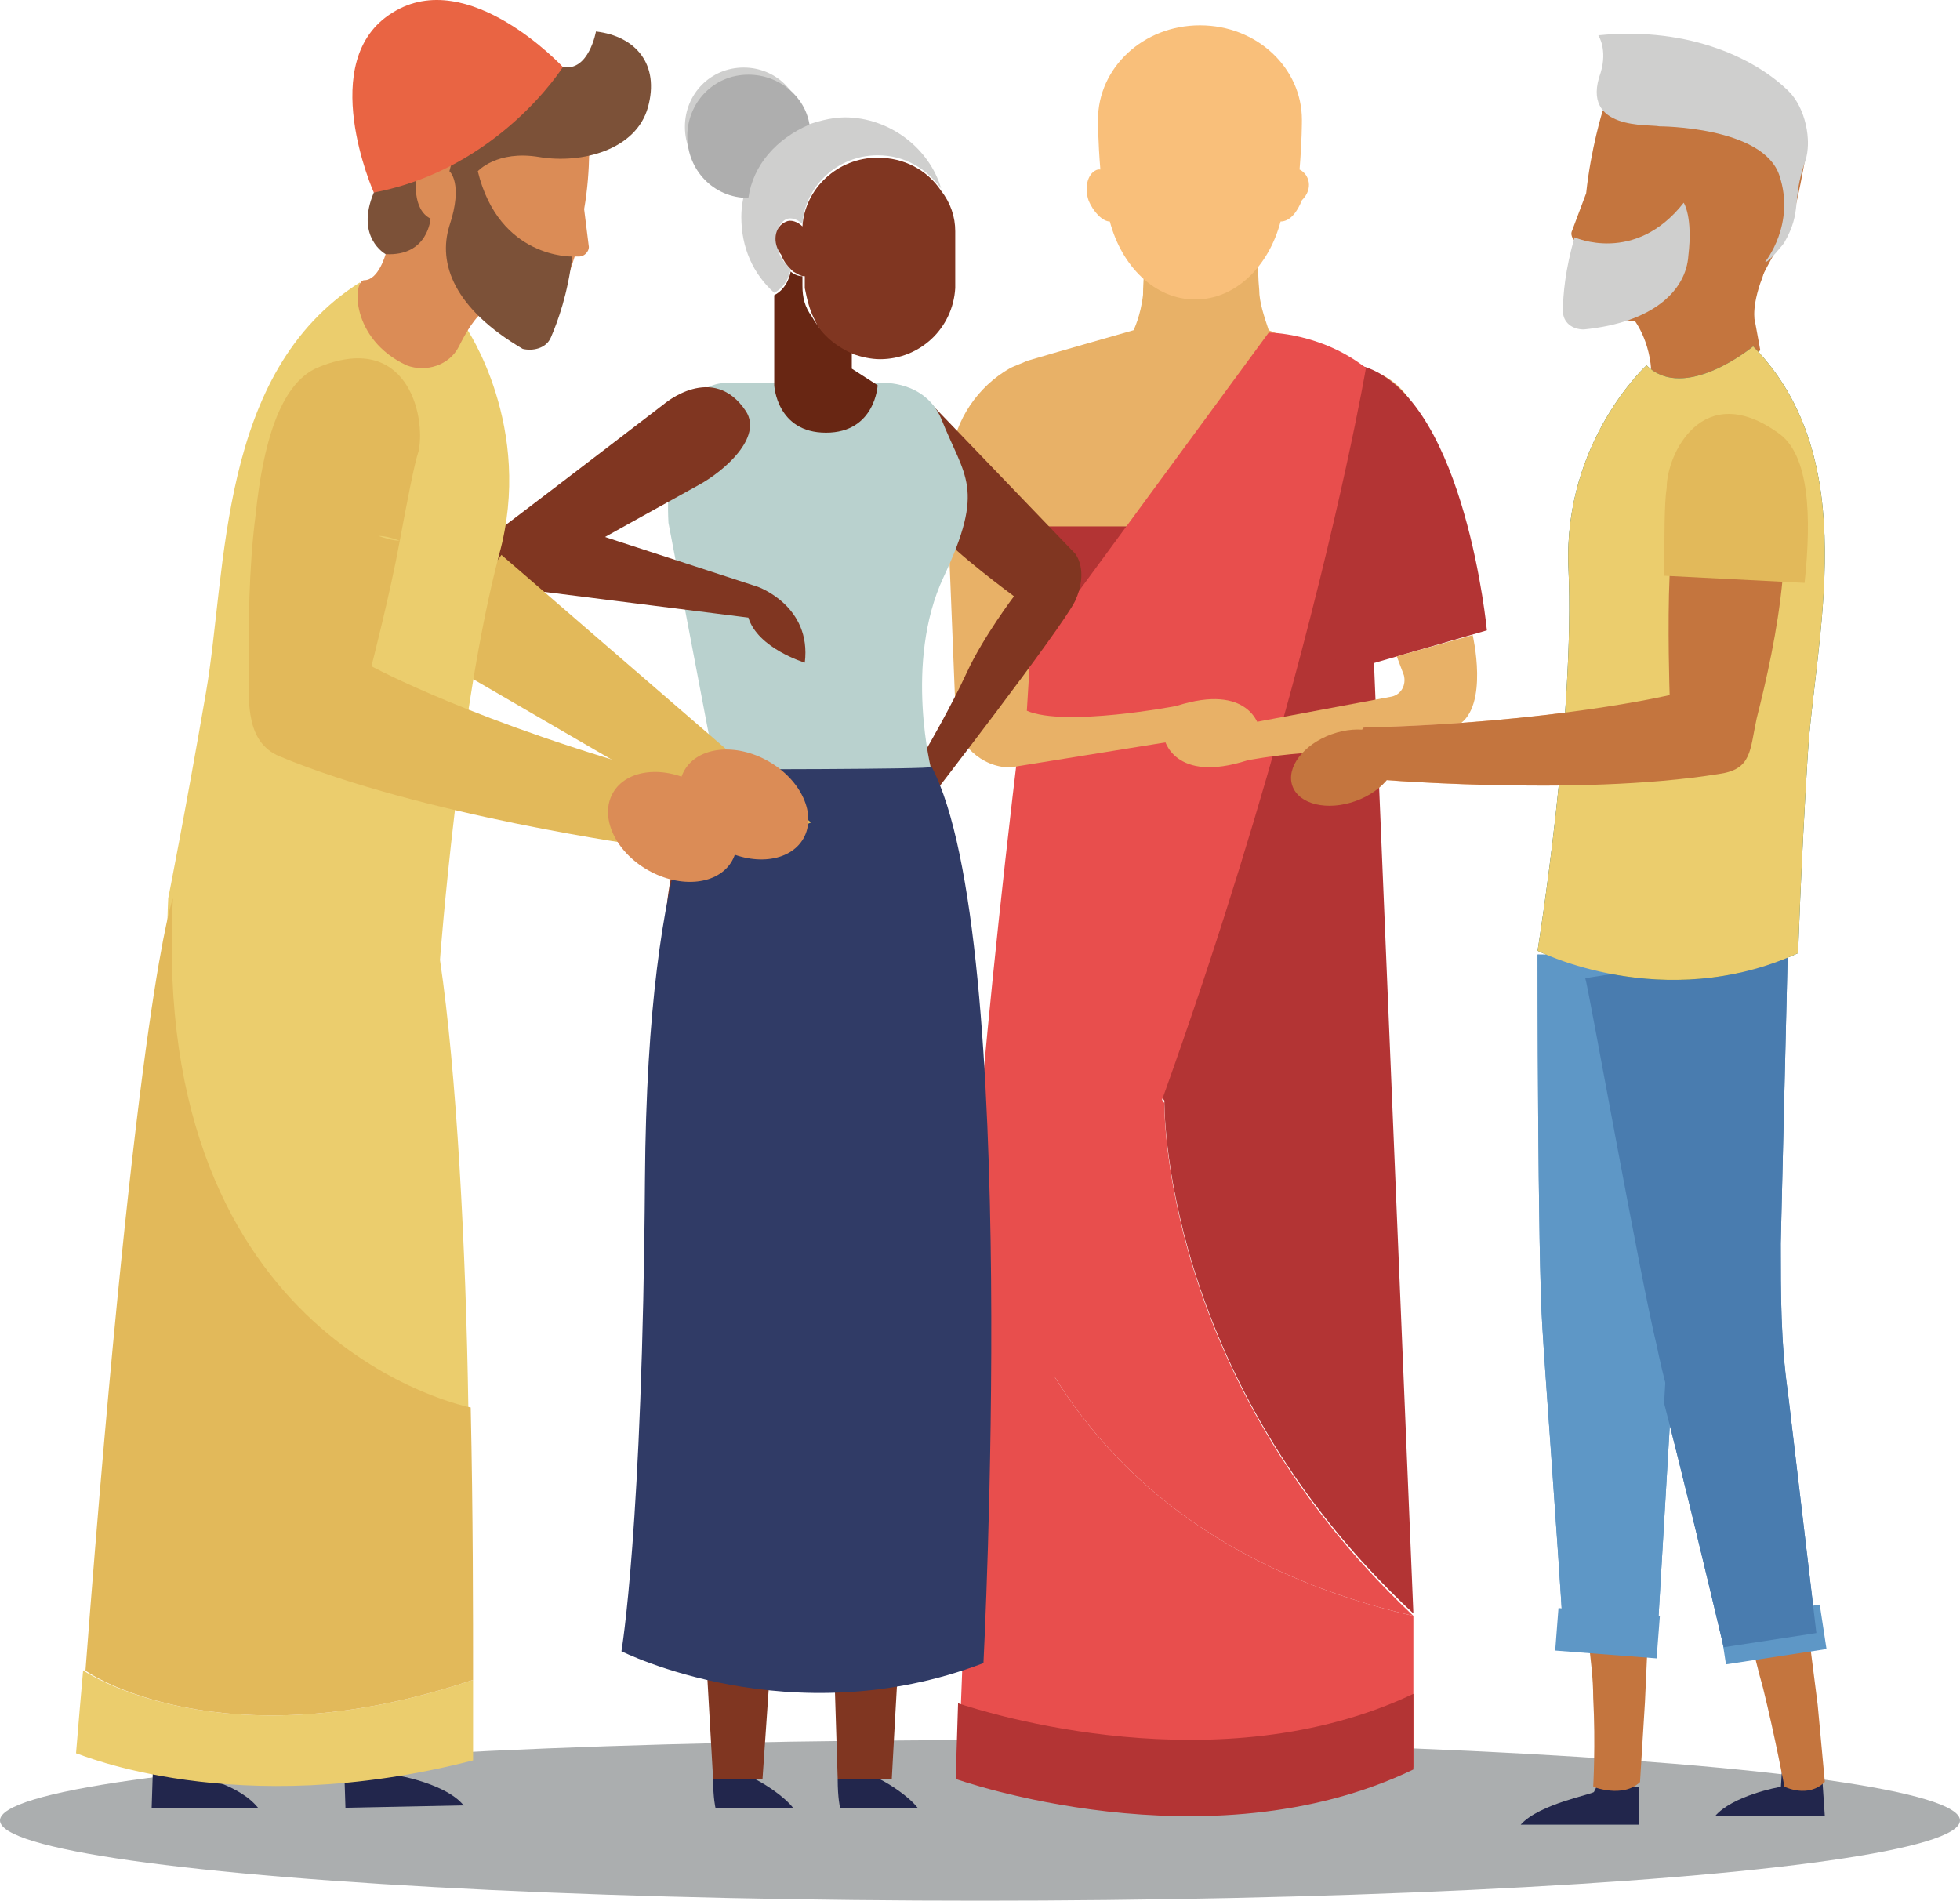 <?xml version="1.0" encoding="UTF-8"?>
<svg width="232px" height="225px" viewBox="0 0 232 225" version="1.1" xmlns="http://www.w3.org/2000/svg" xmlns:xlink="http://www.w3.org/1999/xlink">
    <title>schedule-visit</title>
    <g id="Desktop" stroke="none" stroke-width="1" fill="none" fill-rule="evenodd">
        <g id="06a_church" transform="translate(-164, -5205)">
            <g id="Group-9" transform="translate(0, 5077)">
                <g id="schedule-visit" transform="translate(164, 128)">
                    <ellipse id="Oval" fill="#ABAEAF" fill-rule="nonzero" cx="116" cy="215.5" rx="116" ry="9.5"></ellipse>
                    <g id="Group" transform="translate(112, 3)" fill-rule="nonzero">
                        <path d="M55.298,206.191 L55.298,188.286 C5.333,176.815 4.211,134.01 4.211,134.01 L1.404,207.59 C4.772,208.709 32.281,217.382 55.298,206.191 Z" id="Path" fill="#E84E4D"></path>
                        <path d="M1.404,198.637 L1.123,207.59 C1.123,207.59 30.877,218.221 55.298,206.471 L55.298,197.518 C32.281,208.429 4.772,199.756 1.404,198.637 Z" id="Path" fill="#B33434"></path>
                        <path d="M49.123,59.311 C54.175,59.311 53.614,59.032 58.947,59.311 C57.544,52.037 57.544,52.037 56.702,48.96 C56.421,48.4 55.579,45.603 55.298,45.043 C52.772,40.567 49.404,40.847 44.351,38.608 L38.175,36.09 C37.614,34.412 37.053,32.733 37.053,31.334 C36.772,28.537 37.053,26.298 37.053,26.298 L23.298,26.298 C23.579,28.257 23.298,30.215 23.298,31.894 C23.018,34.412 22.175,36.09 22.175,36.09 C22.175,36.09 12.351,38.888 9.544,39.727 C8.982,40.007 8.14,40.287 7.579,40.567 C3.649,42.805 1.123,46.722 0.561,50.918 L0.281,53.156 C3.649,57.073 11.509,59.032 11.509,59.032 C11.509,59.032 10.667,90.086 10.947,97.08 C11.509,104.075 10.947,116.944 10.947,116.944 C33.965,130.653 49.123,117.783 49.123,117.783 C49.123,117.224 51.93,117.783 51.088,108.271 C49.684,81.693 49.123,59.311 49.123,59.311 Z" id="Path" fill="#E8B167"></path>
                        <path d="M41.825,17.066 C41.825,17.066 41.825,17.066 41.825,17.066 C42.105,13.709 42.105,11.471 42.105,11.191 L42.105,11.191 C42.105,5.036 36.772,0 30.035,0 C23.298,0 17.965,5.036 17.965,11.191 C17.965,11.191 17.965,13.709 18.246,17.066 C18.246,17.066 18.246,17.066 17.965,17.066 C16.842,17.346 16.281,19.024 16.842,20.703 C17.404,22.102 18.526,23.221 19.368,23.221 C20.772,28.537 24.702,32.453 29.474,32.453 C34.246,32.453 38.175,28.537 39.579,23.221 C40.702,23.221 41.544,22.102 42.105,20.703 C43.509,19.304 42.947,17.626 41.825,17.066 Z" id="Path" fill="#F9BF7A"></path>
                        <path d="M10.667,59.311 L7.298,102.116 L25.825,127.296 C25.825,127.296 25.263,160.029 55.298,188.006 L49.965,59.311 C49.965,59.311 10.667,59.311 10.667,59.311 Z" id="Path" fill="#B33434"></path>
                        <path d="M55.298,188.286 C25.263,160.029 25.825,127.575 25.825,127.575 L7.298,102.396 L4.211,134.01 C4.211,134.01 5.333,176.815 55.298,188.286 Z" id="Path" fill="#E84E4D"></path>
                        <path d="M46.596,76.657 L64,71.621 C64,71.621 61.474,45.043 49.965,40.567 C38.456,36.37 38.737,53.436 38.737,53.436 L46.596,76.657 Z" id="Path" fill="#B33434"></path>
                        <path d="M9.825,74.979 L38.175,36.37 C38.175,36.37 44.351,36.37 49.684,40.567 C49.684,40.567 38.175,108.271 1.965,183.809 C2.526,183.809 -1.684,167.023 9.825,74.979 Z" id="Path" fill="#E84E4D"></path>
                        <path d="M37.053,83.092 C37.053,83.092 35.93,77.776 27.228,80.574 C27.228,80.574 14.035,83.092 9.544,81.134 L11.228,53.716 L0,53.716 L1.123,81.693 C1.123,85.05 4.211,87.848 7.579,87.848 L37.053,83.092 Z" id="Path" fill="#E8B167"></path>
                        <path d="M43.228,86.169 L43.228,86.169 C42.947,86.169 42.667,86.169 42.105,86.169 C42.386,86.169 42.667,86.169 43.228,86.169 Z" id="Path" fill="#EA9E67"></path>
                        <path d="M62.316,72.181 L53.333,74.699 L54.175,76.937 C54.456,78.056 53.895,79.175 52.772,79.455 L25.825,84.491 C25.825,84.491 26.947,89.806 35.649,87.009 C35.649,87.009 38.456,86.449 42.105,86.169 C42.386,86.169 42.667,86.169 43.228,86.169 C50.526,85.05 56.982,85.05 60.632,82.812 C64.281,80.574 62.316,72.181 62.316,72.181 Z" id="Path" fill="#E8B167"></path>
                    </g>
                    <path d="M203,215 L216,215 L215.711,210.733 L211.089,207 L210.8,211.533 C210.511,211.533 205.022,212.6 203,215 Z" id="Path" fill="#22264C" fill-rule="nonzero"></path>
                    <path d="M180,216 L194,216 L194,211.556 L189.24,211 L188.68,212.111 C188.68,212.389 182.24,213.5 180,216 Z" id="Path" fill="#22264C" fill-rule="nonzero"></path>
                    <path d="M195,195.112 L194.708,201.508 L194.125,210.963 C192.083,212.909 188.583,211.519 188.583,211.519 C188.583,211.519 188.875,206.513 188.583,200.952 C188.583,198.727 188.292,196.503 188,194 L195,195.112 Z" id="Path" fill="#C4753E" fill-rule="nonzero"></path>
                    <path d="M214.031,193 L215.156,201.827 L216,210.938 C214.031,212.931 211.219,211.507 211.219,211.507 C211.219,211.507 210.094,205.528 208.688,199.833 C208.125,197.84 207.562,195.563 207,193 L214.031,193 Z" id="Path" fill="#C4753E" fill-rule="nonzero"></path>
                    <path d="M205,194.724 L203.133,195 L197,194.448 L198.6,166 C199.933,173.733 202.6,185.333 205,194.724 Z" id="Path"></path>
                    <path d="M196.103,159.299 C196.385,160.694 196.949,163.204 197.795,166.272 L196.103,195 L185.103,194.442 C184.256,180.497 182.846,162.088 182.564,157.068 C182,148.701 182,113 182,113 L204,113.279 L187.641,115.789 C187.923,116.347 194.128,151.211 196.103,159.299 Z" id="Path" fill="#5E97C6" fill-rule="nonzero"></path>
                    <path d="M197,166.215 L197,165.657 C197.281,159.788 198.125,153.919 199.25,148.051 L206.281,113.397 L203.188,113.397 L211.625,112 L210.781,147.212 C210.781,153.081 210.781,158.949 211.625,164.818 L215,193.323 L204.031,195 C201.781,185.498 198.969,173.761 197,166.215 Z" id="Path" fill="#497CAF" fill-rule="nonzero"></path>
                    <path d="M199.778,147.772 C198.667,153.661 197.833,159.55 197.556,165.439 L197.556,166 C196.722,162.915 196.167,160.392 195.889,158.989 C193.944,150.857 187,113 187,113 L203.944,113 L207,113 L199.778,147.772 Z" id="Path" fill="#497CAF" fill-rule="nonzero"></path>
                    <polygon id="Rectangle" fill="#5E97C6" fill-rule="nonzero" transform="translate(209.849, 193.491) rotate(-8.662) translate(-209.849, -193.491) " points="203.829 190.83 215.868 190.83 215.868 196.151 203.829 196.152"></polygon>
                    <polygon id="Rectangle" fill="#5E97C6" fill-rule="nonzero" transform="translate(190.28, 193.343) rotate(-85.584) translate(-190.28, -193.343) " points="187.759 187.324 192.8 187.323 192.8 199.362 187.759 199.362"></polygon>
                    <path d="M207.788,38.346 C207.788,38.346 207.214,36.926 208.362,33.519 C209.797,30.111 208.362,28.123 208.362,28.123 L200.899,25 L192,32.667 L193.148,37.494 C193.148,37.494 195.158,39.765 195.445,43.741 C195.445,47.716 199.176,48 199.176,48 L208.362,41.469 L207.788,38.346 Z" id="Path" fill="#C4753E" fill-rule="nonzero"></path>
                    <path d="M214,16.739 L194.452,12 L189.705,13.115 C189.705,13.115 188.308,17.576 187.75,22.873 L187.75,22.873 L186.074,27.333 C185.795,27.891 186.354,28.727 186.912,28.727 L187.471,28.727 C187.471,31.515 188.029,34.581 188.867,37.369 C188.588,36.812 196.128,40.157 200.596,35.418 C204.226,31.794 207.019,35.975 207.019,35.975 C207.019,35.975 209.532,30.4 211.207,28.169 C212.604,26.218 214,16.739 214,16.739 Z" id="Path" fill="#C4753E" fill-rule="nonzero"></path>
                    <path d="M212.843,112.829 C212.843,112.829 213.124,103.289 213.965,89.541 C214.806,75.512 220.694,54.468 207.516,41 C207.516,41 199.384,47.734 194.898,43.245 C194.898,43.245 185.084,52.223 185.645,67.094 C186.486,84.771 182,112.548 182,112.548 C182,112.548 196.861,120.124 212.843,112.829 Z" id="Path" fill="#2C685C" fill-rule="nonzero"></path>
                    <path d="M197.631,82.281 C197.631,82.281 197.352,74.042 197.631,68 C202.366,68.275 206.265,68.275 211,68.549 C210.443,74.591 209.05,80.633 207.936,85.027 C207.101,88.872 207.379,91.069 203.48,91.619 C186.489,94.365 161.7,92.168 161.7,92.168 C160.308,86.675 161.422,86.126 161.422,86.126 C183.704,85.577 197.631,82.281 197.631,82.281 Z" id="Path" fill="#FBBB87" fill-rule="nonzero"></path>
                    <path d="M197.281,57.745 C197.281,53.805 201.503,44.801 210.509,51.273 C214.167,53.805 214.449,61.121 213.604,69 C207.976,68.719 202.629,68.437 197,68.156 C197,63.654 197,59.433 197.281,57.745 Z" id="Path" fill="#1D5A4F" fill-rule="nonzero"></path>
                    <path d="M196.103,159.299 C196.385,160.694 196.949,163.204 197.795,166.272 L196.103,195 L185.103,194.442 C184.256,180.497 182.846,162.088 182.564,157.068 C182,148.701 182,113 182,113 L204,113.279 L187.641,115.789 C187.923,116.347 194.128,151.211 196.103,159.299 Z" id="Path" fill="#5E97C6" fill-rule="nonzero"></path>
                    <path d="M197,166.215 L197,165.657 C197.281,159.788 198.125,153.919 199.25,148.051 L206.281,113.397 L203.188,113.397 L211.625,112 L210.781,147.212 C210.781,153.081 210.781,158.949 211.625,164.818 L215,193.323 L204.031,195 C201.781,185.498 198.969,173.761 197,166.215 Z" id="Path" fill="#497CAF" fill-rule="nonzero"></path>
                    <path d="M212.843,112.829 C212.843,112.829 213.124,103.289 213.965,89.541 C214.806,75.512 220.694,54.468 207.516,41 C207.516,41 199.384,47.734 194.898,43.245 C194.898,43.245 185.084,52.223 185.645,67.094 C186.486,84.771 182,112.548 182,112.548 C182,112.548 196.861,120.124 212.843,112.829 Z" id="Path" fill="#EBCD6D" fill-rule="nonzero"></path>
                    <path d="M197.631,82.281 C197.631,82.281 197.352,74.042 197.631,68 C202.366,68.275 206.265,68.275 211,68.549 C210.443,74.591 209.05,80.633 207.936,85.027 C207.101,88.872 207.379,91.069 203.48,91.619 C186.489,94.365 161.7,92.168 161.7,92.168 C160.308,86.675 161.422,86.126 161.422,86.126 C183.704,85.577 197.631,82.281 197.631,82.281 Z" id="Path" fill="#C4753E" fill-rule="nonzero"></path>
                    <path d="M197.281,57.745 C197.281,53.805 201.503,44.801 210.509,51.273 C214.167,53.805 214.449,61.121 213.604,69 C207.976,68.719 202.629,68.437 197,68.156 C197,63.654 197,59.433 197.281,57.745 Z" id="Path" fill="#E2B95A" fill-rule="nonzero"></path>
                    <ellipse id="Oval" fill="#C4753E" fill-rule="nonzero" transform="translate(159.043, 90.872) rotate(-19.767) translate(-159.043, -90.872) " cx="159.043" cy="90.872" rx="6.44" ry="4.201"></ellipse>
                    <g id="Group" transform="translate(57, 8)" fill-rule="nonzero">
                        <path d="M31.305,72.409 L46.608,50.518 C49.947,53.886 51.06,55.85 54.955,57.534 C52.729,60.06 44.939,69.883 42.435,72.409 C36.87,78.022 31.305,72.409 31.305,72.409 Z" id="Path" fill="#F58665"></path>
                        <path d="M52.729,39.292 L70.258,57.534 C70.258,57.534 71.927,59.499 70.258,63.147 C68.589,66.515 52.729,87.003 52.729,87.003 L52.729,80.548 C52.729,80.548 55.512,75.777 57.459,71.567 C59.407,67.357 63.024,62.586 63.024,62.586 C63.024,62.586 55.79,57.253 54.121,55.008 C52.729,52.763 52.729,39.292 52.729,39.292 Z" id="Path" fill="#803621"></path>
                        <path d="M51.616,206 C50.503,204.597 48.278,203.193 47.165,202.632 L42.156,202.632 C42.156,204.877 42.435,206 42.435,206 L51.616,206 Z" id="Path" fill="#22264C"></path>
                        <path d="M36.87,206 C35.757,204.597 33.531,203.193 32.418,202.632 L27.41,202.632 C27.41,204.877 27.688,206 27.688,206 L36.87,206 Z" id="Path" fill="#22264C"></path>
                        <path d="M48.556,202.632 L42.156,202.632 L39.374,113.946 L33.253,202.632 L27.41,202.632 L21.845,104.965 C21.289,97.106 23.515,89.529 27.688,83.074 L53.286,83.074 C53.286,83.074 56.068,91.213 53.286,128.259 C50.503,165.586 48.556,202.632 48.556,202.632 Z" id="Path" fill="#803621"></path>
                        <path d="M27.688,83.074 L22.124,53.886 C22.124,53.886 21.011,37.327 29.08,37.327 C37.148,37.327 47.443,37.327 47.443,37.327 C47.443,37.327 52.451,37.046 54.399,41.537 C57.181,48.553 59.685,49.676 54.677,60.341 C49.947,70.444 53.286,83.354 53.286,83.354 L27.688,83.074 L27.688,83.074 Z" id="Path" fill="#B9D1CE"></path>
                        <path d="M31.305,40.695 C33.253,43.782 28.801,47.711 25.741,49.395 C22.68,51.079 14.611,55.569 14.611,55.569 L32.697,61.463 C32.697,61.463 39.096,63.708 38.261,70.444 C38.261,70.444 32.697,68.76 31.584,65.112 L2.647,61.463 C0.7,61.183 -0.413,59.218 0.143,57.253 C0.7,56.411 1.534,55.008 3.204,53.886 C8.768,49.676 21.567,39.853 21.567,39.853 C21.567,39.853 27.41,34.801 31.305,40.695 Z" id="Path" fill="#803621"></path>
                        <path d="M24.071,7.016 C24.071,3.087 27.132,0 31.027,0 C34.922,0 37.983,3.087 37.983,7.016 C39.374,6.455 41.322,5.894 42.991,5.894 C48.278,5.894 53.008,9.542 54.399,14.313 C52.729,12.068 50.225,10.384 46.886,10.384 C42.156,10.384 38.261,14.033 37.983,18.523 C37.427,17.962 36.592,17.681 36.035,17.962 C34.922,18.523 34.644,20.207 35.201,21.891 C35.479,22.733 36.035,23.294 36.592,23.856 L36.592,23.856 C36.592,23.856 36.314,25.82 34.644,26.662 C32.14,24.417 30.749,21.33 30.749,17.681 C30.749,16.278 31.027,14.875 31.584,13.471 C31.305,13.471 31.305,13.471 31.027,13.471 C27.132,14.033 24.071,10.946 24.071,7.016 Z" id="Path" fill="#CFCFCE"></path>
                        <path d="M34.644,26.943 C36.314,26.101 36.592,24.136 36.592,24.136 L36.592,24.136 C36.87,24.417 37.427,24.698 37.983,24.698 L37.983,25.82 L37.983,25.82 C37.983,27.223 38.261,28.346 39.096,29.469 C40.209,31.433 41.878,32.837 43.826,33.678 L43.826,35.643 L46.886,37.608 C46.886,37.608 46.608,43.221 40.765,43.221 C34.922,43.221 34.644,37.608 34.644,37.608 L34.644,26.943 C34.644,27.223 34.644,27.223 34.644,26.943 Z" id="Path" fill="#682613"></path>
                        <path d="M36.035,18.243 C36.592,17.962 37.427,18.243 37.983,18.804 C38.261,14.313 42.156,10.665 46.886,10.665 C49.947,10.665 52.729,12.068 54.399,14.594 C55.512,15.997 56.068,17.681 56.068,19.365 L56.068,26.101 L56.068,26.101 C55.79,30.872 51.895,34.52 47.165,34.52 C46.052,34.52 44.939,34.24 44.104,33.959 C42.156,33.117 40.209,31.714 39.374,29.749 C38.818,28.627 38.539,27.504 38.261,26.101 L38.261,26.101 L38.261,24.698 C37.705,24.698 37.427,24.417 36.87,24.136 C36.314,23.575 35.757,23.014 35.479,22.172 C34.366,20.768 34.644,18.804 36.035,18.243 Z" id="Path" fill="#803621"></path>
                        <path d="M27.688,83.074 C27.688,83.074 19.62,90.371 19.341,131.627 C19.063,172.883 16.559,187.477 16.559,187.477 C16.559,187.477 36.592,197.58 59.407,188.88 C59.407,188.88 63.859,103 53.286,82.793 C53.286,83.074 27.688,83.074 27.688,83.074 Z" id="Path" fill="#303B66"></path>
                        <path d="M38.818,6.736 C38.261,3.368 35.201,0.842 31.584,0.842 C27.41,0.842 24.35,4.21 24.35,8.139 C24.35,12.068 27.41,15.436 31.584,15.436 C32.14,11.507 34.922,8.42 38.818,6.736 Z" id="Path" fill="#AEAEAE"></path>
                    </g>
                    <g id="Group" transform="translate(9, 0)" fill-rule="nonzero">
                        <polygon id="Path" fill="#E2B95A" points="50.352 65.69 86.998 97.37 80.564 99.893 41.96 77.465"></polygon>
                        <path d="M45.877,213.72 L31.89,214 L31.61,205.309 L35.806,205.309 L36.645,210.075 C36.645,209.795 43.639,210.916 45.877,213.72 Z" id="Path" fill="#22264C"></path>
                        <path d="M21.54,214 L8.952,214 L9.231,205.309 L13.427,205.589 L13.987,210.355 C13.987,210.075 19.302,211.196 21.54,214 Z" id="Path" fill="#22264C"></path>
                        <path d="M46.436,166.619 L46.436,166.619 C46.156,147.835 45.037,126.808 43.079,113.631 C43.079,113.631 45.317,83.633 50.073,65.69 C54.269,50.55 46.156,38.775 46.156,38.775 C40.562,42.139 33.568,33.448 33.568,33.448 C16.784,44.102 17.903,67.372 15.385,81.95 C12.868,96.529 10.91,106.342 10.91,106.342 C8.392,159.049 46.436,166.619 46.436,166.619 Z" id="Path" fill="#EBCD6D"></path>
                        <path d="M46.995,208.393 C46.995,208.393 46.995,204.748 46.995,198.861 C17.064,208.954 0.839,197.739 0.839,197.739 C0.559,200.823 0.28,204.187 0,207.552 C0.28,207.552 18.742,215.682 46.995,208.393 Z" id="Path" fill="#EBCD6D"></path>
                        <path d="M34.967,78.866 C34.967,78.866 37.205,70.175 38.324,64.007 C37.484,64.007 36.645,63.727 35.806,63.447 C36.645,63.447 37.484,63.727 38.324,64.007 C39.163,59.522 40.002,55.036 40.562,53.354 C41.401,49.148 39.163,39.055 28.533,43.541 C24.057,45.504 22.099,52.793 21.26,60.923 C20.421,67.372 20.421,74.381 20.421,79.147 C20.421,83.352 20.141,87.838 24.057,89.52 C40.841,96.529 67.416,100.174 67.416,100.174 C70.213,94.567 70.773,92.043 70.773,92.043 C47.275,85.595 34.967,78.866 34.967,78.866 Z" id="Path" fill="#E2B95A"></path>
                        <ellipse id="Oval" fill="#DB8C56" transform="translate(70.598, 97.889) rotate(-60.217) translate(-70.598, -97.889) " cx="70.598" cy="97.889" rx="5.884" ry="8.117"></ellipse>
                        <ellipse id="Oval" fill="#DB8C56" transform="translate(79.051, 95.234) rotate(-60.217) translate(-79.051, -95.234) " cx="79.051" cy="95.234" rx="5.884" ry="8.117"></ellipse>
                        <g transform="translate(32.709, 0)" id="Path">
                            <path d="M10.65,16.627 L24.077,13.543 L27.994,15.505 C27.994,15.505 28.273,19.991 27.434,24.757 L27.434,24.757 L27.994,29.243 C27.994,29.803 27.434,30.364 26.875,30.364 L26.315,30.364 C25.476,33.168 24.357,35.691 22.959,37.934 C23.238,37.654 15.685,38.495 12.608,33.448 C10.091,29.243 10.37,26.72 10.37,26.72 C10.37,26.72 8.692,27.28 7.573,25.318 C6.734,23.075 10.65,16.627 10.65,16.627 Z" fill="#DB8C56"></path>
                            <path d="M12.608,41.018 C13.448,39.336 14.566,37.373 15.965,36.532 L12.608,18.028 L4.216,18.869 L3.937,30.084 C3.937,30.084 3.097,33.168 1.419,33.168 C0.02,33.168 -0.259,40.177 6.454,43.261 C8.692,44.102 11.489,43.261 12.608,41.018 Z" fill="#DB8C56"></path>
                            <path d="M23.518,39.896 C24.357,37.934 25.476,34.85 26.036,30.364 C26.036,30.364 17.364,30.645 14.846,20.271 C14.846,20.271 17.084,17.748 22.119,18.589 C27.155,19.43 33.588,17.748 34.987,12.702 C36.386,7.655 33.588,4.291 28.833,3.73 C28.833,3.73 27.994,8.496 24.917,7.935 L13.727,11.58 L11.489,20.271 C11.489,20.271 13.168,21.673 11.489,26.72 C10.091,31.205 12.049,36.532 20.161,41.298 C21.28,41.579 22.959,41.298 23.518,39.896 Z" fill="#7C5138"></path>
                            <path d="M7.573,21.112 C7.573,21.112 7.014,24.757 9.252,25.878 C9.252,25.878 8.972,30.364 3.937,30.084 C3.937,30.084 0.3,28.121 2.538,22.794 C2.538,22.794 4.216,20.552 7.573,21.112 Z" fill="#7C5138"></path>
                            <path d="M24.917,7.935 C24.917,7.935 17.364,19.991 2.538,22.794 C2.538,22.794 -4.455,7.094 4.776,1.487 C13.727,-4.12 24.917,7.935 24.917,7.935 Z" fill="#E96443"></path>
                        </g>
                        <path d="M46.995,198.861 C46.995,191.01 46.995,179.235 46.716,166.619 L46.716,166.619 C46.716,166.619 8.672,159.33 11.469,106.342 C11.469,106.342 7.273,116.995 1.119,197.739 C0.839,197.739 17.064,208.954 46.995,198.861 Z" id="Path" fill="#E2B95A"></path>
                    </g>
                    <path d="M186.375,28.091 C185.275,31.909 185,34.909 185,36.818 C185,38.182 186.1,39 187.474,39 C195.722,38.182 199.571,34.364 199.846,30.273 C200.396,25.636 199.296,24 199.296,24 C193.523,31.364 186.375,28.091 186.375,28.091 Z" id="Path" fill="#CFCFCE" fill-rule="nonzero"></path>
                    <ellipse id="Oval" fill="#C4753E" fill-rule="nonzero" transform="translate(203.376, 24.403) rotate(-52.345) translate(-203.376, -24.403) " cx="203.376" cy="24.403" rx="3.641" ry="2.52"></ellipse>
                    <path d="M213.678,19.1 C214.513,16.613 213.678,12.746 211.73,10.812 C208.112,7.221 200.32,3.077 189.188,4.182 C189.188,4.182 190.301,5.839 189.466,8.602 C186.962,15.508 195.31,14.68 196.424,14.956 C196.702,14.956 196.145,14.956 196.424,14.956 C196.424,14.956 208.668,14.956 210.616,20.757 C212.564,26.559 208.947,30.979 208.947,30.979 C209.225,31.255 211.173,28.769 211.173,28.769 C213.399,24.901 212.008,23.796 213.678,19.1 Z" id="Path" fill="#CFCFCE" fill-rule="nonzero"></path>
                </g>
            </g>
        </g>
    </g>
</svg>
